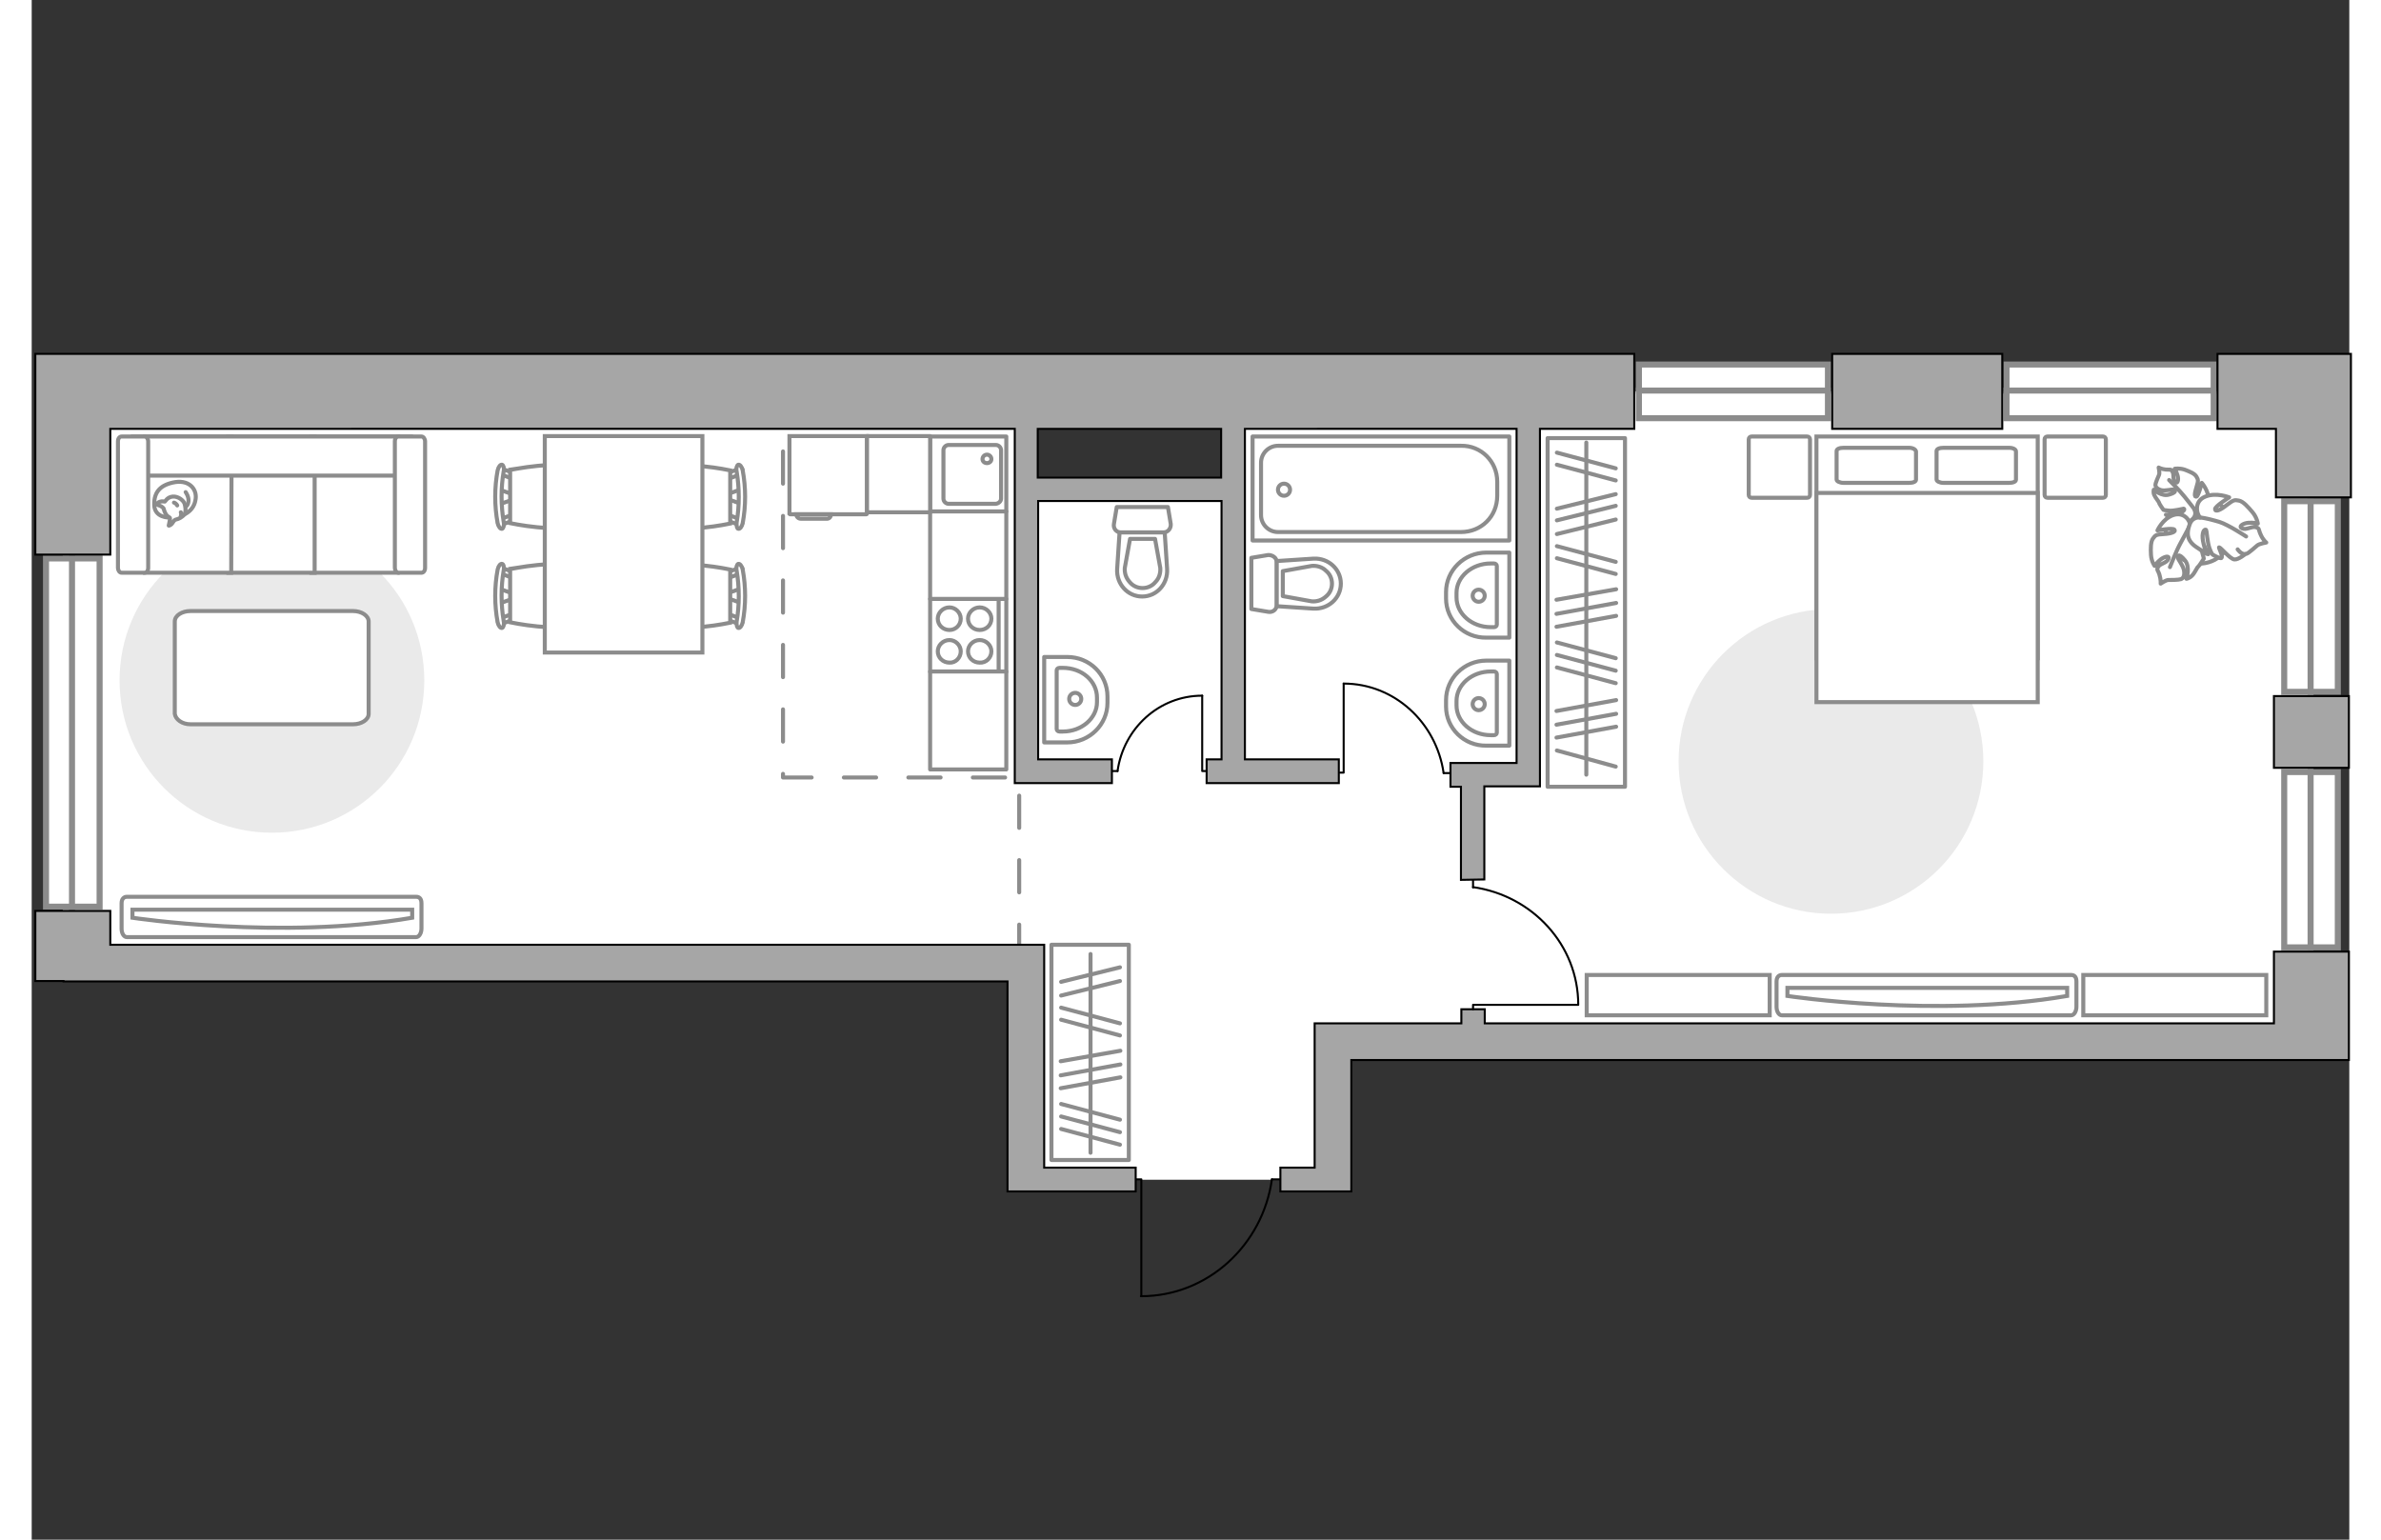 <?xml version="1.0" encoding="utf-8"?>
<!-- Generator: Adobe Illustrator 24.1.2, SVG Export Plug-In . SVG Version: 6.00 Build 0)  -->
<svg version="1.1" id="Слой_1" xmlns="http://www.w3.org/2000/svg" xmlns:xlink="http://www.w3.org/1999/xlink" x="0px" y="0px"
	 viewBox="0 0 575 382" style="enable-background:new 0 0 575 382;" xml:space="preserve" width="883" height="571">
<rect x="0" y="0" width="575" height="382" fill="#333333" stroke="none"/>
<style type="text/css">
	.st0{fill:#FFFFFF;}
	.st1{fill:#8C8C8C;}
	.st2{fill:none;stroke:#8C8C8C;stroke-width:1.5;stroke-miterlimit:10;}
	.st3{fill:none;stroke:#8C8C8C;stroke-linecap:round;stroke-linejoin:round;stroke-miterlimit:10;stroke-dasharray:8;}
	.st4{fill:#FFFFFF;stroke:#8C8C8C;stroke-linecap:round;stroke-linejoin:round;stroke-miterlimit:10;}
	.st5{fill:#FFFFFF;stroke:#8C8C8C;stroke-miterlimit:10;}
	.st6{fill:none;stroke:#000000;stroke-width:0.5;stroke-linecap:round;stroke-linejoin:round;stroke-miterlimit:10;}
	.st7{fill:#A6A6A6;stroke:#000000;stroke-width:0.5;stroke-miterlimit:10;}
	.st8{fill:#EAEAEA;}
	.st9{fill:none;stroke:#8C8C8C;stroke-linecap:round;stroke-linejoin:round;stroke-miterlimit:10;}
</style>
<g id="bg_1_">
	<rect x="297.9" y="97.1" class="st0" width="268.2" height="161.4"/>
	<rect x="246.7" y="118.6" class="st0" width="76.3" height="174.1"/>
	<polygon class="st0" points="246.7,121.2 246.7,101.9 7.7,101.9 7.7,238.9 284.4,238.9 284.4,121.2 	"/>
</g>
<g id="windows_1_">
	<g>
		<rect x="558.9" y="124.4" class="st0" width="13.3" height="47.3"/>
		<path class="st1" d="M571.4,125.1v45.8h-11.8v-45.8L571.4,125.1 M572.9,123.6h-14.8v48.8h14.8V123.6L572.9,123.6z"/>
	</g>
	<line class="st2" x1="565.4" y1="172.4" x2="565.4" y2="123.6"/>
	<g>
		<g>
			<rect x="558.9" y="191.5" class="st0" width="13.3" height="43.5"/>
			<path class="st1" d="M571.4,192.3v42h-11.8v-42H571.4 M572.9,190.8h-14.8v45h14.8V190.8L572.9,190.8z"/>
		</g>
		<line class="st2" x1="565.4" y1="235.8" x2="565.4" y2="190.8"/>
	</g>
	<g>
		<g>
			<rect x="3.5" y="138.6" class="st0" width="13.3" height="86.4"/>
			<path class="st1" d="M16.1,139.3v84.9H4.3v-84.9L16.1,139.3 M17.6,137.8H2.8v87.9h14.8V137.8L17.6,137.8z"/>
		</g>
		<line class="st2" x1="10" y1="225.8" x2="10" y2="137.8"/>
	</g>
	<g>
		<g>
			<rect x="398.8" y="90.5" class="st0" width="46.9" height="13.3"/>
			<path class="st1" d="M444.9,91.2V103h-45.4V91.2H444.9 M446.4,89.7H398v14.8h48.4V89.7L446.4,89.7z"/>
		</g>
		<line class="st2" x1="398" y1="96.9" x2="446.4" y2="96.9"/>
	</g>
	<g>
		<g>
			<rect x="489.9" y="90.5" class="st0" width="51.4" height="13.3"/>
			<path class="st1" d="M540.6,91.2V103h-49.9V91.2H540.6 M542.1,89.7h-52.9v14.8h52.9V89.7L542.1,89.7z"/>
		</g>
		<line class="st2" x1="489.1" y1="96.9" x2="542.1" y2="96.9"/>
	</g>
</g>
<g id="plan">
	<polyline class="st3" points="245,237.4 245,192.9 186.4,192.9 186.4,100.5 	"/>
	<g>
		<g>
			<path id="Vector_135_1_" class="st4" d="M366.6,134.1h-63.7v-25.8h63.7V134.1z"/>
			<path id="Vector_136_1_" class="st4" d="M363.6,119.5v3.5c0,5.2-4,9-9,9h-45.4c-2.3,0-4.2-1.9-4.2-4.2v-13c0-2.3,1.9-4.2,4.2-4.2
				h45.4C359.6,110.5,363.6,114.5,363.6,119.5z"/>
		</g>
		<circle class="st4" cx="310.7" cy="121.5" r="1.5"/>
	</g>
	<g>
		<path id="wc_2_" class="st5" d="M317.7,140.5"/>
		<g id="Group_26_2_">
			<path id="Vector_130_2_" class="st4" d="M308.9,139.5v10.6c0,1.1-1,1.9-2.1,1.7l-4.2-0.7v-12.7l4.2-0.7
				C307.9,137.7,308.9,138.4,308.9,139.5z"/>
			<path id="Vector_131_2_" class="st4" d="M324.8,144.8c0,3.6-3.1,6.4-6.8,6.2l-9.1-0.6v-11.2l9.1-0.6
				C321.7,138.4,324.8,141.2,324.8,144.8z"/>
			<path id="Vector_132_2_" class="st4" d="M310.4,147.9l7.2,1.3c1.3,0.1,2.5-0.3,3.5-1.2c1-0.8,1.5-2,1.5-3.2s-0.5-2.4-1.5-3.2
				c-0.9-0.9-2.2-1.3-3.5-1.2l-7.2,1.3V147.9z"/>
		</g>
	</g>
	<g>
		<path id="wc_3_" class="st5" d="M279.8,140.9"/>
		<g id="Group_26_3_">
			<path id="Vector_130_3_" class="st4" d="M280.8,132.1h-10.6c-1.1,0-1.9-1-1.7-2.1l0.7-4.2h12.7l0.7,4.2
				C282.7,131.1,281.9,132.1,280.8,132.1z"/>
			<path id="Vector_131_3_" class="st4" d="M275.5,148c-3.6,0-6.4-3.1-6.2-6.8l0.6-9.1h11.2l0.6,9.1
				C281.9,144.9,279.1,148,275.5,148z"/>
			<path id="Vector_132_3_" class="st4" d="M272.5,133.7l-1.3,7.2c-0.1,1.3,0.3,2.5,1.2,3.5c0.8,1,2,1.5,3.2,1.5s2.4-0.5,3.2-1.5
				c0.9-0.9,1.3-2.2,1.2-3.5l-1.3-7.2H272.5z"/>
		</g>
	</g>
	<g>
		<path id="Vector_134_2_" class="st4" d="M350.9,148.5v-1.6c0-5.4,4.5-9.8,10-9.8h5.7v21.1h-5.7
			C355.4,158.3,350.9,153.9,350.9,148.5z"/>
		<path id="Vector_133_2_" class="st4" d="M353.5,148.2v-1.1c0-4,3.8-7.3,8.5-7.3h0.8c0.4,0,0.7,0.3,0.7,0.6V155
			c0,0.3-0.3,0.6-0.7,0.6H362C357.3,155.6,353.5,152.3,353.5,148.2z"/>
		<circle class="st4" cx="359" cy="147.8" r="1.5"/>
	</g>
	<g>
		<path id="Vector_134_3_" class="st4" d="M350.9,175.3v-1.6c0-5.4,4.5-9.8,10-9.8h5.7V185h-5.7
			C355.4,185.1,350.9,180.7,350.9,175.3z"/>
		<path id="Vector_133_3_" class="st4" d="M353.5,175v-1.1c0-4,3.8-7.3,8.5-7.3h0.8c0.4,0,0.7,0.3,0.7,0.6v14.6
			c0,0.3-0.3,0.6-0.7,0.6H362C357.3,182.4,353.5,179.1,353.5,175z"/>
		<circle class="st4" cx="359" cy="174.7" r="1.5"/>
	</g>
	<g>
		<path id="Vector_134_4_" class="st4" d="M266.9,172.8v1.6c0,5.4-4.5,9.8-10,9.8h-5.7V163h5.7C262.5,163,266.9,167.4,266.9,172.8z"
			/>
		<path id="Vector_133_4_" class="st4" d="M264.3,173.1v1.1c0,4-3.8,7.3-8.5,7.3H255c-0.4,0-0.7-0.3-0.7-0.6v-14.6
			c0-0.3,0.3-0.6,0.7-0.6h0.8C260.6,165.7,264.3,169,264.3,173.1z"/>
		<circle class="st4" cx="258.9" cy="173.4" r="1.5"/>
	</g>
	<g>
		<g id="Group_27_2_">
			<path id="Vector_140_2_" class="st4" d="M222.9,108.3v18.6h18.9v-18.6H222.9z"/>
		</g>
		<path id="Vector_141_2_" class="st4" d="M240.5,123.7v-12c0-0.7-0.6-1.3-1.3-1.3h-11.7c-0.7,0-1.3,0.6-1.3,1.3v12
			c0,0.7,0.6,1.3,1.3,1.3h11.7C239.9,124.9,240.5,124.4,240.5,123.7z"/>
		<path id="Vector_139_2_" class="st4" d="M235.9,113.9c0-0.6,0.5-1.1,1.1-1.1s1.1,0.5,1.1,1.1s-0.5,1-1.1,1
			S235.9,114.5,235.9,113.9z"/>
	</g>
	<g id="Group_34_2_">
		<path id="Vector_158_2_" class="st6" d="M275.3,321.5v-28.9H274"/>
		<path id="Vector_159_2_" class="st6" d="M309.7,292.6h-2"/>
		<path id="Vector_160_2_" class="st6" d="M307.7,292.6c-2.3,16.3-15.9,29-32.5,29"/>
	</g>
	<polygon class="st7" points="309.8,295.6 309.8,289.7 318.3,289.7 318.3,253.9 354.7,253.9 354.7,250.4 360.5,250.4 360.5,253.9 
		556.3,253.9 556.3,236.1 574.9,236.1 574.9,263 327.4,263 327.4,295.6 	"/>
	<rect x="556.3" y="172.7" class="st7" width="18.6" height="17.8"/>
	<polygon class="st7" points="556.8,123.4 556.8,106.4 542.3,106.4 542.3,87.8 575.4,87.8 575.4,123.4 	"/>
	<rect x="446.7" y="87.8" class="st7" width="42.2" height="18.6"/>
	<polygon class="st7" points="242.1,295.6 242.1,243.5 7.9,243.5 7.9,243.4 0.9,243.4 0.9,226 19.5,226 19.5,234.4 251.2,234.4 
		251.2,289.7 273.9,289.7 273.9,295.6 	"/>
	<path class="st7" d="M354.6,218.3v-23.1H352v-5.9h16.4v-82.9H301v82h23.3v5.9h-32.8v-5.9h3.7v-64.1h-45.5v64.1H268v5.9h-24.1v-87.9
		H19.5v31.2H0.9V87.8h396.7v18.6h-23.4v88.7h-13.8v23.1L354.6,218.3L354.6,218.3z M249.6,118.5h45.5v-12.1h-45.5V118.5z"/>
</g>
<g id="furniture_1_">
	<g>
		<path id="Vector_142_1_" class="st4" d="M222.9,148.6v18.1h18.9v-18.1H222.9z"/>
		<g id="Group_28_1_">
			<g id="Group_29_1_">
				<path id="Vector_143_1_" class="st4" d="M230.5,161.6c0-1.5-1.3-2.8-2.8-2.8c-1.6,0-2.9,1.3-2.9,2.8c0,1.6,1.3,2.8,2.9,2.8
					C229.2,164.5,230.5,163.2,230.5,161.6z"/>
				<path id="Vector_144_1_" class="st4" d="M238.1,161.6c0-1.5-1.3-2.8-2.9-2.8c-1.6,0-2.9,1.3-2.9,2.8c0,1.6,1.3,2.8,2.9,2.8
					C236.8,164.5,238.1,163.2,238.1,161.6z"/>
			</g>
			<g id="Group_30_1_">
				<path id="Vector_145_1_" class="st4" d="M230.5,153.5c0-1.5-1.3-2.8-2.8-2.8c-1.6,0-2.9,1.3-2.9,2.8c0,1.6,1.3,2.8,2.9,2.8
					C229.2,156.3,230.5,155.1,230.5,153.5z"/>
				<path id="Vector_146_1_" class="st4" d="M238.1,153.5c0-1.5-1.3-2.8-2.9-2.8c-1.6,0-2.9,1.3-2.9,2.8c0,1.6,1.3,2.8,2.9,2.8
					S238.1,155.1,238.1,153.5z"/>
			</g>
		</g>
		<path id="Vector_147_1_" class="st4" d="M239.9,166.7v-17.9"/>
	</g>
	<rect x="222.9" y="126.9" class="st4" width="18.9" height="21.7"/>
	<rect x="207.2" y="108.2" class="st4" width="15.7" height="18.9"/>
	<rect x="222.9" y="166.6" class="st4" width="18.9" height="24.3"/>
	<g>
		<path id="Vector_8_2_" class="st5" d="M188.2,127.6h18.9c0.1,0,0.1-0.1,0.1-0.1v-19.3H188v19.3
			C188.1,127.6,188.1,127.6,188.2,127.6z"/>
		<path id="Vector_9_2_" class="st5" d="M198.3,127.6h-8.6c0,0.6,0.5,1.1,1.1,1.1h6.3C197.8,128.8,198.3,128.3,198.3,127.6z"/>
	</g>
	<path id="Vector_3_" class="st8" d="M21.8,168.8c0,20.9,16.9,37.8,37.8,37.8s37.8-16.9,37.8-37.8S80.5,131,59.6,131
		S21.8,147.9,21.8,168.8z"/>
	<path id="Vector_84_1_" class="st4" d="M39.4,179.7h40.3c2.1,0,3.9-1.1,3.9-2.6v-22.9c0-1.4-1.7-2.6-3.9-2.6H39.4
		c-2.1,0-3.9,1.1-3.9,2.6v22.9C35.7,178.5,37.3,179.7,39.4,179.7z"/>
	<g>
		<path id="Vector_90_3_" class="st5" d="M23.6,232.5c-0.7,0-1.3-0.9-1.3-2.1v-6.3c0-1.1,0.6-1.6,1.3-1.6h71.8
			c0.7,0,1.3,0.4,1.3,1.6v6.3c0,1.1-0.6,2.1-1.3,2.1H23.6z"/>
		<path id="Vector_91_3_" class="st5" d="M94.4,225.7H25v2c0,0,36.9,5.6,69.4,0V225.7z"/>
	</g>
	<g>
		<path id="Vector_54_1_" class="st5" d="M90.9,108.3H69.4v33.8h21.4L90.9,108.3L90.9,108.3z"/>
		<path id="Vector_55_1_" class="st5" d="M70.3,108.3H48.8v33.8h21.4v-33.8H70.3z"/>
		<path id="Vector_56_1_" class="st5" d="M49.6,108.3H28.1v33.8h21.4L49.6,108.3L49.6,108.3z"/>
		<path id="Vector_57_1_" class="st5" d="M92,118l2-9.7H25.1v9.7H92z"/>
		<path id="Vector_58_1_" class="st5" d="M90.1,109.5v31.4c0,0.6,0.4,1.2,0.9,1.2h5.7c0.5,0,0.9-0.5,0.9-1.2v-31.4
			c0-0.6-0.4-1.2-0.9-1.2H91C90.5,108.3,90.1,108.8,90.1,109.5z"/>
		<path id="Vector_59_1_" class="st5" d="M21.4,109.5v31.4c0,0.6,0.4,1.2,0.9,1.2H28c0.5,0,0.9-0.5,0.9-1.2v-31.4
			c0-0.6-0.4-1.2-0.9-1.2h-5.7C21.8,108.3,21.4,108.8,21.4,109.5z"/>
		<g>
			<path class="st4" d="M34.1,128.4c0,0-3.6,0.1-3.7-3.1c-0.1-3.3,1.6-5.1,5.3-5.7c3.7-0.5,5.5,2.1,4.9,4.6
				C40.1,126.8,37.7,128.4,34.1,128.4z"/>
			<path class="st4" d="M32.7,126.1c0,0-0.4-0.5-1.1-0.7S31,125,31,125s0.6-0.7,1.6-0.6c0.5,0.1,0.5,0,0.5,0s0.6-1.1,1.9-1.2
				c1.3-0.1,2.6,0.9,2.9,1.7c0.3,0.8,0.4,2,0,2.7c-0.5,0.7-1.5,1.2-2.1,1.3c-0.6,0.1-0.8,1-1.3,1.3s-0.5,0.2-0.5,0.2
				s0.4-1.7,0.3-1.9C34,128.1,33.3,128.3,32.7,126.1z"/>
			<path class="st4" d="M36.1,125.4c0,0-0.2-0.5-0.8-0.7"/>
			<path class="st4" d="M37,127.1c0,0,0.2,0.5,0,0.9"/>
			<path class="st9" d="M38.2,125.7c0,0,0.6-0.2,0.7-1.4c0.1-1.1-0.7-2.2-0.7-2.2"/>
		</g>
	</g>
	<g id="Group_2_5_">
		<g id="Group_3_5_">
			<path id="Vector_10_5_" class="st5" d="M176,149.6l-3.7-1.3v-1l3.7-1.3V149.6z"/>
		</g>
		<g id="Group_4_5_">
			<path id="Vector_11_5_" class="st5" d="M172.4,142.6c0-0.3,0.2-0.6,0.4-0.7l3-1.1c0.3-0.1,0.6,0.1,0.6,0.5
				c0.1,0.4-0.1,0.8-0.3,0.9l-3,1.1c-0.3,0.1-0.6-0.1-0.6-0.5C172.4,142.7,172.4,142.7,172.4,142.6z"/>
		</g>
		<g id="Group_5_5_">
			<path id="Vector_12_5_" class="st5" d="M172.4,153.1c0-0.1,0-0.1,0-0.2c0.1-0.4,0.3-0.6,0.6-0.5l3,1.1c0.3,0.1,0.4,0.5,0.3,0.9
				c-0.1,0.4-0.3,0.6-0.6,0.5l-3-1.1C172.6,153.7,172.4,153.4,172.4,153.1z"/>
		</g>
		<path id="Vector_13_5_" class="st5" d="M157.8,154.5c-2.3-2.3-2.3-10.9,0-13.2c2.7-2.7,15.5,0,15.5,0v13.2
			C173.3,154.5,160.6,157.2,157.8,154.5z"/>
		<path id="Vector_14_5_" class="st5" d="M174.9,154.2c0.7-4.1,0.7-8.4,0-12.6c-0.2-0.9,0.1-1.6,0.4-1.7c0.4-0.1,0.9,0.5,1.1,1.4
			c0.8,4.3,0.8,8.8,0,13.1c-0.2,0.9-0.7,1.5-1.1,1.4C175,155.7,174.8,155,174.9,154.2z"/>
	</g>
	<g id="Group_2_4_">
		<g id="Group_3_4_">
			<path id="Vector_10_4_" class="st5" d="M176,125l-3.7-1.3v-1l3.7-1.3V125z"/>
		</g>
		<g id="Group_4_4_">
			<path id="Vector_11_4_" class="st5" d="M172.4,118c0-0.3,0.2-0.6,0.4-0.7l3-1.1c0.3-0.1,0.6,0.1,0.6,0.5c0.1,0.4-0.1,0.8-0.3,0.9
				l-3,1.1c-0.3,0.1-0.6-0.1-0.6-0.5C172.4,118.1,172.4,118.1,172.4,118z"/>
		</g>
		<g id="Group_5_4_">
			<path id="Vector_12_4_" class="st5" d="M172.4,128.5c0-0.1,0-0.1,0-0.2c0.1-0.4,0.3-0.6,0.6-0.5l3,1.1c0.3,0.1,0.4,0.5,0.3,0.9
				c-0.1,0.4-0.3,0.6-0.6,0.5l-3-1.1C172.6,129.1,172.4,128.8,172.4,128.5z"/>
		</g>
		<path id="Vector_13_4_" class="st5" d="M157.8,129.9c-2.3-2.3-2.3-10.9,0-13.2c2.7-2.7,15.5,0,15.5,0v13.2
			C173.3,129.9,160.6,132.6,157.8,129.9z"/>
		<path id="Vector_14_4_" class="st5" d="M174.9,129.6c0.7-4.1,0.7-8.4,0-12.6c-0.2-0.9,0.1-1.6,0.4-1.7c0.4-0.1,0.9,0.5,1.1,1.4
			c0.8,4.3,0.8,8.8,0,13.1c-0.2,0.9-0.7,1.5-1.1,1.4C175,131.2,174.8,130.4,174.9,129.6z"/>
	</g>
	<g id="Group_2_3_">
		<g id="Group_3_3_">
			<path id="Vector_10_3_" class="st5" d="M116.1,121.5l3.7,1.3v1l-3.7,1.3V121.5z"/>
		</g>
		<g id="Group_4_3_">
			<path id="Vector_11_3_" class="st5" d="M119.7,128.5c0,0.3-0.2,0.6-0.4,0.7l-3,1.1c-0.3,0.1-0.6-0.1-0.6-0.5
				c-0.1-0.4,0.1-0.8,0.3-0.9l3-1.1c0.3-0.1,0.6,0.1,0.6,0.5C119.7,128.4,119.7,128.4,119.7,128.5z"/>
		</g>
		<g id="Group_5_3_">
			<path id="Vector_12_3_" class="st5" d="M119.7,118c0,0.1,0,0.1,0,0.2c-0.1,0.4-0.3,0.6-0.6,0.5l-3-1.1c-0.3-0.1-0.4-0.5-0.3-0.9
				s0.3-0.6,0.6-0.5l3,1.1C119.5,117.4,119.7,117.7,119.7,118z"/>
		</g>
		<path id="Vector_13_3_" class="st5" d="M134.2,116.6c2.3,2.3,2.3,10.9,0,13.2c-2.7,2.7-15.5,0-15.5,0v-13.2
			C118.8,116.6,131.5,113.9,134.2,116.6z"/>
		<path id="Vector_14_3_" class="st5" d="M117.1,116.9c-0.7,4.1-0.7,8.4,0,12.6c0.2,0.9-0.1,1.6-0.4,1.7c-0.4,0.1-0.9-0.5-1.1-1.4
			c-0.8-4.3-0.8-8.8,0-13.1c0.2-0.9,0.7-1.5,1.1-1.4C117,115.4,117.3,116.1,117.1,116.9z"/>
	</g>
	<g id="Group_2_1_">
		<g id="Group_3_1_">
			<path id="Vector_10_1_" class="st5" d="M116.1,146.1l3.7,1.3v1l-3.7,1.3V146.1z"/>
		</g>
		<g id="Group_4_1_">
			<path id="Vector_11_1_" class="st5" d="M119.7,153.1c0,0.3-0.2,0.6-0.4,0.7l-3,1.1c-0.3,0.1-0.6-0.1-0.6-0.5
				c-0.1-0.4,0.1-0.8,0.3-0.9l3-1.1c0.3-0.1,0.6,0.1,0.6,0.5C119.7,153,119.7,153,119.7,153.1z"/>
		</g>
		<g id="Group_5_1_">
			<path id="Vector_12_1_" class="st5" d="M119.7,142.6c0,0.1,0,0.1,0,0.2c-0.1,0.4-0.3,0.6-0.6,0.5l-3-1.1
				c-0.3-0.1-0.4-0.5-0.3-0.9s0.3-0.6,0.6-0.5l3,1.1C119.5,142,119.7,142.3,119.7,142.6z"/>
		</g>
		<path id="Vector_13_1_" class="st5" d="M134.2,141.2c2.3,2.3,2.3,10.9,0,13.2c-2.7,2.7-15.5,0-15.5,0v-13.2
			C118.8,141.2,131.5,138.5,134.2,141.2z"/>
		<path id="Vector_14_1_" class="st5" d="M117.1,141.5c-0.7,4.1-0.7,8.4,0,12.6c0.2,0.9-0.1,1.6-0.4,1.7c-0.4,0.1-0.9-0.5-1.1-1.4
			c-0.8-4.3-0.8-8.8,0-13.1c0.2-0.9,0.7-1.5,1.1-1.4C117,139.9,117.3,140.7,117.1,141.5z"/>
	</g>
	<path id="Vector_35_2_" class="st5" d="M166.4,108.2v53.7h-39.1v-43.4v-10.3C127.3,108.2,166.4,108.2,166.4,108.2z"/>
	<path id="Vector_2_" class="st8" d="M446.4,226.7c20.9,0,37.8-16.9,37.8-37.8s-16.9-37.8-37.8-37.8s-37.8,16.9-37.8,37.8
		S425.6,226.7,446.4,226.7z"/>
	<g>
		<path id="Vector_98_2_" class="st5" d="M442.8,163.3h54.9v-55h-54.9V163.3z"/>
		<path id="Vector_99_2_" class="st5" d="M497.7,174.2h-54.9v-51.9h48.4h6.5v7V174.2z"/>
		<path id="Vector_100_2_" class="st9" d="M465.8,111.1h-16.3c-1,0-1.7,0.3-1.7,0.8v7.1c0,0.4,0.8,0.8,1.7,0.8h16.3
			c1,0,1.7-0.3,1.7-0.8v-7C467.4,111.5,466.7,111.1,465.8,111.1z"/>
		<path id="Vector_101_2_" class="st9" d="M490.6,111.1h-16.3c-1,0-1.7,0.3-1.7,0.8v7.1c0,0.4,0.8,0.8,1.7,0.8h16.3
			c1,0,1.7-0.3,1.7-0.8v-7C492.3,111.5,491.6,111.1,490.6,111.1z"/>
	</g>
	<path id="Vector_5_3_" class="st4" d="M514.6,122.8V109c0-0.4-0.3-0.7-0.7-0.7h-13.8c-0.4,0-0.7,0.3-0.7,0.7v13.8
		c0,0.4,0.3,0.7,0.7,0.7h13.8C514.3,123.5,514.6,123.2,514.6,122.8z"/>
	<path id="Vector_5_2_" class="st4" d="M441.2,122.8V109c0-0.4-0.3-0.7-0.7-0.7h-13.8c-0.4,0-0.7,0.3-0.7,0.7v13.8
		c0,0.4,0.3,0.7,0.7,0.7h13.8C440.9,123.5,441.2,123.2,441.2,122.8z"/>
	<g>
		<path id="Vector_90_1_" class="st5" d="M434.2,251.9c-0.7,0-1.3-0.9-1.3-2.1v-6.3c0-1.1,0.6-1.6,1.3-1.6H506
			c0.7,0,1.3,0.4,1.3,1.6v6.3c0,1.1-0.6,2.1-1.3,2.1H434.2z"/>
		<path id="Vector_91_1_" class="st5" d="M505,245.1h-69.4v2c0,0,36.9,5.6,69.4,0V245.1z"/>
	</g>
	<path id="Vector_93_3_" class="st5" d="M431.2,241.9h-45.4v10h45.4V241.9z"/>
	<path id="Vector_93_1_" class="st5" d="M554.4,241.9H509v10h45.4V241.9z"/>
	<g>
		<path id="Vector_60_1_" class="st5" d="M533.8,124.3c-4,2.2-5.5,7.2-3.4,11.2c2.2,4,7.2,5.5,11.2,3.4c4-2.2,5.5-7.2,3.4-11.2
			S537.9,122.1,533.8,124.3z"/>
		<path class="st4" d="M536.6,126.5c0,0,0.7,1.3-0.6,2.4c-1.3,1-2.7,1.7-4.6,0.3c-1.8-1.4-1.9-1.5-1.9-1.5s2.5,0.1,3.6-0.5
			c1.2-0.5,1-1,0.8-1c-0.1,0-2.4,0.6-3.6,0.5c-1.2-0.1-1.4-0.2-1.4-0.2s-1.1-1.5-1.1-1.8c-0.1-0.3-0.9-1.2-1.2-1.9s-0.1-1.3-0.1-1.3
			s2,1.8,3.8,1.2c1.8-0.5,1.6-1,1.2-1.2c-0.4-0.2-2.2,0.4-3.2,0.1s-1.4-0.8-1.4-1.3s0.7-2,0.9-2.5s-0.1-1.8-0.1-1.8s0.7,0.4,1.8,0.5
			c1.2,0.1,1.2-0.2,1.6,0.5c0.5,0.7,0,2,0.7,2.6c0.6,0.6,0.9-0.6,0.6-1.6c-0.3-1-0.7-1.7-0.7-1.7s1.1-0.2,2.4,0.2
			c1.3,0.5,2.6,1,3,1.8c0.4,0.7,0.5,0.9,0,2.5s-0.6,2.6,0,2.4c0.5-0.2,1.3-3.4,1.3-3.4s1.8,2,1.7,4.4
			C540,126.5,537.6,127,536.6,126.5z"/>
		<path class="st9" d="M530.3,119.1c0,0,2.7,2.7,3.8,4.1c0.7,0.9,2.1,2.6,2.6,3.3c0.8,1,1.3,2.3,1.4,3.5"/>
		<path class="st4" d="M535.5,130.5c0,0,1.1-1.3,2.8-0.5c1.7,0.9,3.1,2.1,2.4,4.7c-0.6,2.6-0.7,2.8-0.7,2.8s-1.1-2.7-2.2-3.7
			c-1.1-1-1.5-0.6-1.5-0.4c0,0.1,1.8,2.2,2.2,3.6s0.4,1.6,0.4,1.6s-1.1,1.8-1.4,2c-0.3,0.2-0.8,1.5-1.5,2.2s-1.4,0.8-1.4,0.8
			s1-3-0.4-4.6c-1.4-1.7-1.8-1.2-1.8-0.8c0,0.5,1.4,2.1,1.6,3.4c0.2,1.2-0.2,1.9-0.8,2.1c-0.6,0.2-2.5,0.2-3.1,0.2s-1.9,0.9-1.9,0.9
			s0.1-0.9-0.3-2.2c-0.4-1.3-0.8-1.1-0.3-2c0.5-0.8,2.1-0.9,2.5-1.9s-1-0.6-1.9,0.1c-0.9,0.7-1.5,1.6-1.5,1.6s-0.8-1.1-0.9-2.7
			c-0.1-1.6-0.1-3.3,0.5-4.1s0.7-1,2.7-1.1c1.9-0.1,3.1-0.6,2.6-1.1s-4.2,0.2-4.2,0.2s1.3-2.9,3.9-3.8
			C534,126.9,535.6,129.2,535.5,130.5z"/>
		<path class="st9" d="M530.5,140.7c0,0,1.6-4.1,2.6-5.9c0.7-1.2,1.8-3.4,2.3-4.3c0.7-1.3,1.8-2.4,3.1-3.2"/>
		<g>
			<path class="st4" d="M547.3,136.3c0.8,1.1,1.6,1.3,2.2,1.1c0.6-0.2,2.2-1.7,2.7-2.1c0.5-0.4,2.2-0.7,2.2-0.7s-0.8-0.6-1.4-2
				c-0.6-1.3-0.2-1.5-1.2-1.8s-2.4,0.8-3.4,0.3s0.3-1.3,1.6-1.4c1.3-0.1,2.3,0.2,2.3,0.2s-0.2-1.5-1.3-2.8s-2.3-2.7-3.4-2.9
				c-1.1-0.2-1.3-0.2-3,1.1c-1.6,1.3-2.9,1.8-2.9,1c0-0.7,3.5-2.9,3.5-2.9s-3.2-1.3-5.9-0.2c-2.8,1.1-2.3,4.2-1.3,5.2
				c0,0-1.9-0.3-2.6,1.7c-0.7,1.9-0.9,3.9,1.6,5.6c2.4,1.6,2.6,1.7,2.6,1.7s-1.1-2.9-1-4.5s0.8-1.6,0.9-1.4c0.1,0.1,0.3,3.1,0.8,4.5
				s0.8,1.6,0.8,1.6s2,1.2,2.2,0.8c0.4-0.5-0.8-2.6-0.6-2.6c0.4,0,2.7,2.9,3.8,3c1,0.1,2.8-1.4,2.8-1.4"/>
			<path class="st9" d="M549.4,133.1c0,0-4.4-2.9-6.6-3.6c-1.4-0.4-3.4-1-4.9-1.1"/>
		</g>
	</g>
	<rect x="376.1" y="108.7" class="st9" width="19.2" height="86.5"/>
	<line class="st9" x1="393.1" y1="146.2" x2="378.3" y2="148.8"/>
	<line class="st9" x1="393.1" y1="149.6" x2="378.3" y2="152.3"/>
	<line class="st9" x1="393.1" y1="152.8" x2="378.3" y2="155.5"/>
	<line class="st9" x1="393.1" y1="173.7" x2="378.3" y2="176.4"/>
	<line class="st9" x1="393.1" y1="177.1" x2="378.3" y2="179.8"/>
	<line class="st9" x1="393.1" y1="180.3" x2="378.3" y2="183"/>
	<line class="st9" x1="393" y1="163.3" x2="378.4" y2="159.4"/>
	<line class="st9" x1="393" y1="166.4" x2="378.4" y2="162.5"/>
	<line class="st9" x1="393" y1="139.4" x2="378.4" y2="135.5"/>
	<line class="st9" x1="393" y1="142.4" x2="378.4" y2="138.5"/>
	<line class="st9" x1="393" y1="190.2" x2="378.4" y2="186.2"/>
	<line class="st9" x1="393" y1="169.5" x2="378.4" y2="165.6"/>
	<line class="st9" x1="393" y1="116.2" x2="378.4" y2="112.3"/>
	<line class="st9" x1="393" y1="119.2" x2="378.4" y2="115.3"/>
	<line class="st9" x1="393" y1="122.6" x2="378.4" y2="126.2"/>
	<line class="st9" x1="393" y1="128.9" x2="378.4" y2="132.5"/>
	<line class="st9" x1="393" y1="125.5" x2="378.4" y2="129.1"/>
	<line class="st9" x1="385.7" y1="109.8" x2="385.7" y2="192.2"/>
	<rect x="253" y="234.4" class="st9" width="19.2" height="53.4"/>
	<line class="st9" x1="270.1" y1="260.7" x2="255.3" y2="263.3"/>
	<line class="st9" x1="270.1" y1="264.1" x2="255.3" y2="266.8"/>
	<line class="st9" x1="270.1" y1="267.3" x2="255.3" y2="270"/>
	<line class="st9" x1="270" y1="277.8" x2="255.4" y2="273.9"/>
	<line class="st9" x1="270" y1="280.9" x2="255.4" y2="277"/>
	<line class="st9" x1="270" y1="253.9" x2="255.4" y2="250"/>
	<line class="st9" x1="270" y1="256.9" x2="255.4" y2="253"/>
	<line class="st9" x1="270" y1="284" x2="255.4" y2="280.1"/>
	<line class="st9" x1="270" y1="243.4" x2="255.4" y2="247"/>
	<line class="st9" x1="270" y1="240" x2="255.4" y2="243.6"/>
	<line class="st9" x1="262.7" y1="236.7" x2="262.7" y2="286"/>
	<g id="Group_34_4_">
		<path id="Vector_158_4_" class="st6" d="M383.6,249.3h-26v1.1"/>
		<path id="Vector_159_4_" class="st6" d="M357.6,218.4v1.8"/>
		<path id="Vector_160_4_" class="st6" d="M357.6,220.1c14.7,2.1,26.1,14.3,26.1,29.2"/>
	</g>
	<g id="Group_34_3_">
		<path id="Vector_158_3_" class="st6" d="M325.5,169.6v22.1h-0.9"/>
		<path id="Vector_159_3_" class="st6" d="M351.8,191.8h-1.5"/>
		<path id="Vector_160_3_" class="st6" d="M350.3,191.8c-1.8-12.5-12.2-22.2-24.8-22.2"/>
	</g>
	<g id="Group_34_1_">
		<path id="Vector_158_1_" class="st6" d="M290.4,172.6v18.7h0.8"/>
		<path id="Vector_159_1_" class="st6" d="M268.1,191.3h1.3"/>
		<path id="Vector_160_1_" class="st6" d="M269.4,191.3c1.5-10.6,10.3-18.7,21-18.7"/>
	</g>
</g>
<g id="points">
	<path id="bedroom_x5F_1" class="st7" d="M522.4,213.3"/>
	<path id="bedroom_x5F_2" class="st7" d="M146,200.6"/>
	<path id="kitchen" class="st7" d="M205.2,161.4"/>
	<path id="wc" class="st7" d="M274,159.4"/>
	<path id="wc_x5F_bedroom" class="st7" d="M334.7,159.4"/>
	<path id="hallway" class="st7" d="M302.8,230.2"/>
</g>
</svg>
